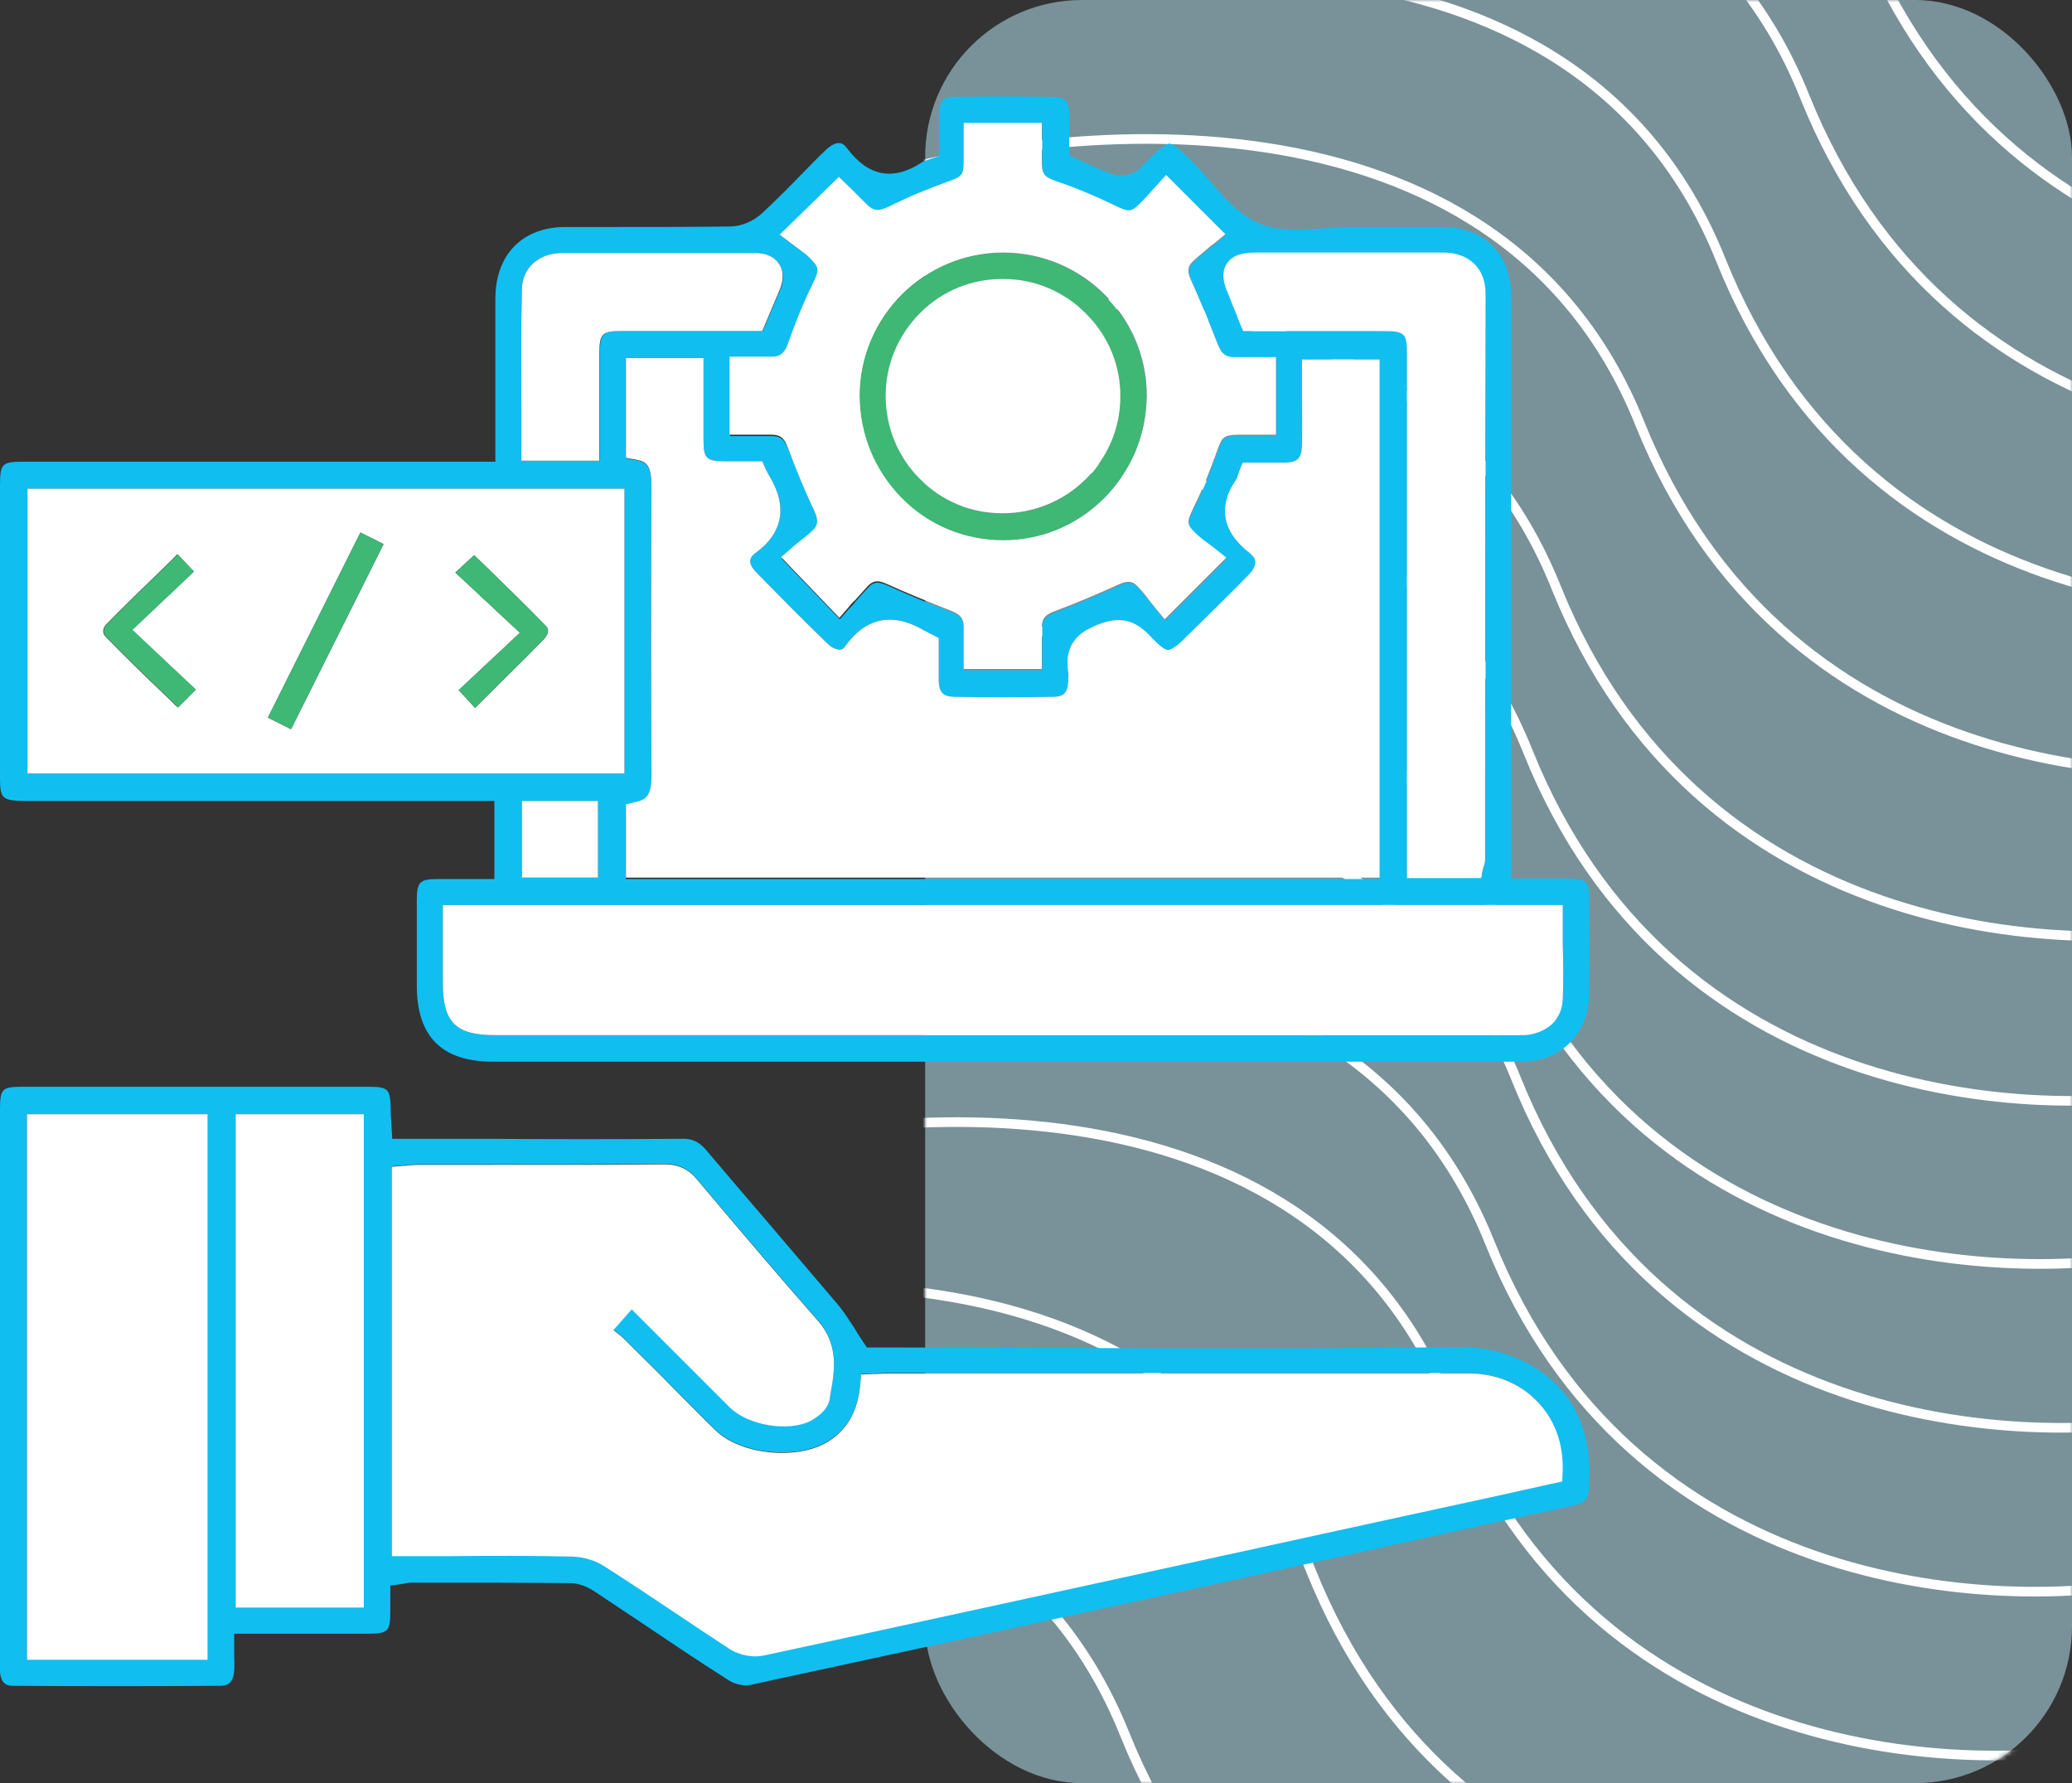<svg xmlns="http://www.w3.org/2000/svg" width="430" height="370" viewBox="0 0 430 370" fill="none"><rect x="0" y="0" width="430" height="370" fill="#333333" stroke="none"/><rect x="192" width="238" height="370" rx="32.546" fill="#C0F1FF" fill-opacity="0.5"></rect><mask id="mask0_5286_10568" style="mask-type:alpha" maskUnits="userSpaceOnUse" x="192" y="0" width="238" height="370"><rect x="192" width="238" height="370" rx="32.546" fill="#C6F0DD"></rect></mask><g mask="url(#mask0_5286_10568)"><path d="M221.023 -63.618C263.837 -77.626 356.807 -87.31 386.179 -13.974C415.55 59.361 490.827 63.625 524.793 56.59" stroke="white" stroke-width="2"></path><path d="M209.949 -29.372C252.61 -43.316 345.243 -52.978 374.479 19.922C403.715 92.823 478.713 97.034 512.558 90.026" stroke="white" stroke-width="2"></path><path d="M192.579 4.628C235.241 -9.316 327.874 -18.978 357.11 53.922C386.346 126.823 461.344 131.034 495.188 124.026" stroke="white" stroke-width="2"></path><path d="M175.208 38.628C218.029 24.657 310.993 14.937 340.288 87.827C369.582 160.718 444.842 164.883 478.809 157.855" stroke="white" stroke-width="2"></path><path d="M157.839 72.628C200.66 58.657 293.624 48.937 322.919 121.827C352.213 194.718 427.472 198.883 461.44 191.855" stroke="white" stroke-width="2"></path><path d="M152.546 106.628C195.208 92.684 287.841 83.022 317.077 155.922C346.313 228.823 421.311 233.034 455.155 226.026" stroke="white" stroke-width="2"></path><path d="M145.097 140.628C187.917 126.657 280.882 116.937 310.176 189.827C339.471 262.718 414.73 266.883 448.698 259.855" stroke="white" stroke-width="2"></path><path d="M149.552 174.628C192.372 160.657 285.337 150.937 314.631 223.827C343.926 296.718 419.185 300.883 453.153 293.855" stroke="white" stroke-width="2"></path><path d="M144.089 208.628C186.91 194.657 279.874 184.937 309.169 257.827C338.463 330.718 413.722 334.883 447.69 327.855" stroke="white" stroke-width="2"></path><path d="M135.804 242.628C178.624 228.657 271.589 218.937 300.883 291.827C330.178 364.718 405.437 368.883 439.405 361.855" stroke="white" stroke-width="2"></path><path d="M107.523 276.628C150.185 262.684 242.817 253.022 272.053 325.922C301.289 398.823 376.287 403.034 410.132 396.026" stroke="white" stroke-width="2"></path><path d="M68.328 310.628C111.148 296.657 204.112 286.937 233.407 359.827C262.701 432.718 337.961 436.883 371.928 429.855" stroke="white" stroke-width="2"></path></g><g clip-path="url(#clip0_5286_10568)"><g clip-path="url(#clip1_5286_10568)"><path d="M329.8 186.3C329.8 183.2 329.3 182.3 325.6 182.3C323.6 182.3 321.5 182.3 319.4 182.3H313.6V143.9C313.6 116.4 313.6 88.9 313.6 61.4C313.6 52.7 308 47.1 299.4 47.1C295.6 47.1 291.9 47.1 288.1 47.1C285.2 47.1 282.3 47.1 279.5 47.1C277.9 47.1 276.2 47.2 274.4 47.4C270 47.7 265.4 48.1 261.4 46.4C257.3 44.7 254.2 41.2 251.3 37.8C250.1 36.5 249 35.2 247.9 34C246.3 32.4 243.7 29.8 242.7 29.8C242.2 29.8 241.3 30.5 240.3 31.3C239.3 32.1 238.3 33.2 237.6 33.9C237.5 34 237.4 34.1 237.3 34.2C236.9 34.7 236.3 35.4 235.3 35.8C234.2 36.3 232.5 36.7 231 36.2C229.1 35.5 227.2 34.7 225.5 33.9C224.8 33.6 224.2 33.3 223.5 33L221.9 32.3V30.5C221.9 29.7 221.9 28.9 221.9 28.2C221.9 26.5 221.9 25 221.9 23.4C221.8 21 221 20.2 218.7 20.1C211.8 20 204.9 20 198.1 20.1C195.8 20.1 195 21 194.9 23.4C194.9 25 194.9 26.7 194.9 28.4C194.9 29.2 194.9 29.9 194.9 30.6V32.4L193 33C192.7 33.1 192.3 33.3 192 33.4C191.7 33.5 191.4 33.6 191.3 33.7C185.4 37.6 180.2 36.6 175.9 30.9C175.3 30.1 174.8 29.7 174.2 29.7C173.4 29.6 172.3 30.2 171.2 31.3C169.6 32.8 168.1 34.4 166.6 35.9C163.9 38.7 161.1 41.5 158.2 44.2C156.4 45.9 153.8 47 151.5 47C143.7 47.1 135.8 47.1 128.2 47.1C124.6 47.1 121 47.1 117.4 47.1C108.4 47.1 102.9 52.8 102.8 61.8C102.8 67 102.8 72.3 102.8 77.5V95.8H5.2C0.4 95.8 0 96.1 0 100.8V161.3C0 165.7 0.4 166.1 5 166.2H102.6V182.4H96.9C94.8 182.4 92.8 182.4 90.8 182.4C87.2 182.4 86.5 183 86.5 186.6C86.5 191.1 86.5 195.5 86.5 200V204.5C86.5 215.1 91.7 220.3 102.3 220.3H261.1C266.4 220.3 271.7 220.3 277 220.3C289.7 220.3 302.9 220.3 315.8 220.3C323.9 220.3 329.7 214.5 329.8 206.3C329.9 199.3 329.9 192.3 329.8 186.3ZM260.7 52.5C267.5 52.5 274.4 52.5 281.2 52.5H289.5C290.5 52.5 291.5 52.5 292.6 52.5C294.9 52.5 297.3 52.5 299.7 52.5C305 52.6 308.3 55.9 308.3 61C308.3 96.9 308.3 133.4 308.3 168.7V178.3C308.3 178.9 308.1 179.4 308 179.7C308 179.8 307.9 179.9 307.9 180L307.4 182.1H292V73.8C292 69.1 291.6 68.7 286.9 68.7H258L257.3 67C257 66.3 256.8 65.7 256.5 65C255.9 63.6 255.4 62.3 254.9 61C254 59 253.3 56.7 254.6 54.7C255.9 52.8 258.4 52.5 260.7 52.5ZM135.2 101.1C135.2 96.8 134.3 95.9 132.1 95.5L129.9 95.1V74.3H146V81.3C146 84.6 146 87.9 146 91.3C146 95.1 146.6 95.7 150.4 95.7H158.2L158.9 97.3C159 97.5 159.1 97.7 159.2 97.9C159.3 98.1 159.4 98.3 159.4 98.3C163.6 105 162.6 110.6 156.6 114.9C155.8 115.5 155.8 116 155.7 116.2C155.6 117 156.1 117.9 157 118.8C162 123.9 166.9 128.9 171.8 133.6C172.6 134.4 173.6 134.8 174.3 134.8C174.6 134.8 175 134.7 175.4 134.1C182 124.8 190 129.7 192.6 131.3C192.6 131.3 192.7 131.3 192.8 131.4L194.8 132.4V134.1C194.8 134.8 194.8 135.6 194.8 136.3C194.8 137.9 194.8 139.6 194.8 141.3C194.9 143.7 195.7 144.5 198 144.6C204.9 144.7 211.8 144.7 218.5 144.6C220.5 144.6 221.6 144 221.7 141.3V140.8C221.7 140.3 221.8 139.8 221.7 139.5C220.7 133.4 224.3 131.1 227.6 129.7C232.3 127.8 235.5 128.5 238.8 132.1C240.9 134.4 241.9 134.9 242.4 134.9C243.1 134.9 244.4 134 246.2 132.1C247.4 130.9 248.7 129.7 249.9 128.5C252.9 125.5 256.1 122.4 259.1 119.3C260.1 118.3 260.6 117.3 260.5 116.5C260.5 115.9 260.1 115.4 259.4 114.8C253.6 110.3 252.7 105.1 256.6 99.4C256.7 99.3 256.8 98.9 256.9 98.6C257 98.3 257.1 98 257.2 97.7L257.9 96H259.7C260.5 96 261.2 96 262 96C263.7 96 265.2 96 266.8 96C269.3 95.9 270.1 95.1 270.2 92.5C270.3 89 270.2 85.6 270.2 82C270.2 80.4 270.2 78.9 270.2 77.3V74.6H286.2V182.4H129.9V167.2L132 166.7C134.3 166.2 135.3 165.2 135.2 160.5C135.1 141.2 135.1 121.9 135.2 101.1ZM174.2 36.8L177.1 39.6C178 40.5 179 41.5 180 42.5C181.2 43.7 182.2 44.1 184.5 43C188.6 41 192.6 39.3 196.5 37.9C199.9 36.7 200 36.5 200.1 33.1C200.1 32.1 200.1 31 200.1 29.9V25.6H216.3V29.9C216.3 31.1 216.3 32.3 216.3 33.5C216.3 36.4 216.7 36.8 219.6 37.8C223.7 39.2 227.6 40.9 231.4 42.7C234.5 44.2 234.8 44.2 237 42C237.8 41.2 238.5 40.4 239.2 39.6C239.5 39.2 239.9 38.8 240.2 38.5L242.1 36.4L254.4 48.8L252.1 50.7C251.7 51.1 251.2 51.4 250.7 51.8C249.7 52.6 248.6 53.5 247.7 54.4C246.7 55.3 246.4 56.3 247.3 58.4C249.2 62.6 251 67 252.8 71.6C253.6 73.9 254.7 74.3 256.3 74.3C257.6 74.3 258.9 74.3 260.3 74.3H264.9V90.5H260.6C259.4 90.5 258.2 90.5 257 90.5C254.1 90.5 253.7 90.8 252.7 93.8C251.2 98 249.6 101.9 247.8 105.6C246.3 108.7 246.3 109 248.5 111.2C249.2 111.9 250 112.5 250.9 113.1C251.3 113.4 251.8 113.8 252.2 114.1L254.6 116L241.8 128.8L239.9 126.5C239.5 126 239.1 125.5 238.7 125C237.8 123.9 237 122.9 236.2 122C235.3 121 234.3 120.6 232.2 121.6C228 123.5 223.6 125.3 219 127.1C216.7 128 216.3 129 216.3 130.5C216.3 131.8 216.3 133.1 216.3 134.5V139.1H200.1V134.6C200.1 133.3 200.1 131.9 200.1 130.5C200.1 129 199.7 127.9 197.4 127C192.9 125.3 188.4 123.4 184.2 121.5C182.1 120.5 181.1 120.9 180.2 121.9C179.3 122.9 178.4 123.8 177.5 124.9C177.1 125.4 176.7 125.9 176.2 126.3L174.3 128.5L162.2 115.9L164.4 114C164.8 113.7 165.3 113.3 165.7 112.9C166.7 112.1 167.8 111.3 168.7 110.4C169.7 109.5 170.1 108.5 169.1 106.4C167.3 102.3 165.5 98 163.6 93.2C162.7 90.9 161.7 90.5 160.2 90.5C158.9 90.5 157.6 90.5 156.2 90.5H151.5V74.1H154.2C154.8 74.1 155.4 74.1 156 74.1C157.3 74.1 158.6 74.1 159.9 74.1C161.8 74.2 162.9 73.7 163.8 70.9C165.1 67.1 166.7 63.2 168.7 59.1C170.2 56 170.2 55.7 168 53.5C167.3 52.8 166.5 52.2 165.6 51.6C165.2 51.3 164.8 51 164.4 50.7L161.9 48.8L174.2 36.8ZM108.3 60C108.4 55.6 111.7 52.6 116.5 52.5C131.9 52.5 144.7 52.5 156.7 52.5C159.6 52.5 161 53.7 161.7 54.8C162.4 55.8 163 57.7 161.8 60.4C161.2 61.9 160.5 63.4 159.9 64.9L158.3 68.7H148.4C141.9 68.7 135.4 68.7 128.9 68.7C125.1 68.7 124.5 69.3 124.5 73.1C124.5 77.7 124.5 82.2 124.5 86.8V95.6H108.3V92.9C108.3 89.9 108.3 86.8 108.3 83.8C108.2 76 108.1 67.9 108.3 60ZM5.7 160.5V101.4H129.6V160.5H5.7ZM124.1 166.2V182.1H108.3V166.2H124.1ZM324.3 207.5C324.1 211.3 321.5 214 317.3 214.7C316.6 214.8 315.9 214.8 315.3 214.8C315 214.8 314.7 214.8 314.3 214.8C314 214.8 313.8 214.8 313.5 214.8H102.8C94.6 214.8 91.9 212.2 91.9 204V187.8H324.3V190.5C324.3 192.1 324.3 193.8 324.3 195.4C324.4 199.4 324.5 203.5 324.3 207.5Z" fill="#11BEF0"></path><path d="M308.2 168.8V178.4C308.2 179 308 179.5 307.9 179.8C307.9 179.9 307.8 180 307.8 180.1L307.3 182.2H292V73.8C292 69.1 291.6 68.7 286.9 68.7H258L257.3 67C257 66.3 256.8 65.7 256.5 65C255.9 63.6 255.4 62.3 254.9 61C254 59 253.3 56.7 254.6 54.7C255.9 52.7 258.4 52.4 260.7 52.4C267.5 52.4 274.4 52.4 281.2 52.4H289.5C290.5 52.4 291.5 52.4 292.6 52.4C294.9 52.4 297.3 52.4 299.7 52.4C305 52.5 308.3 55.8 308.3 60.9C308.2 97 308.2 133.5 308.2 168.8Z" fill="white"></path><path d="M161.701 60.4C161.101 61.9 160.401 63.4 159.801 64.9L158.201 68.7H148.301C141.801 68.7 135.301 68.7 128.801 68.7C125.001 68.7 124.401 69.3 124.401 73.1C124.401 77.7 124.401 82.2 124.401 86.8V95.6H108.201V92.9C108.201 89.9 108.201 86.8 108.201 83.8C108.201 76 108.101 67.9 108.301 60C108.401 55.6 111.701 52.6 116.501 52.5C131.901 52.5 144.701 52.5 156.701 52.5C159.601 52.5 161.001 53.7 161.701 54.8C162.401 55.8 162.901 57.6 161.701 60.4Z" fill="white"></path><path d="M260.2 74.1C258.8 74.1 257.5 74.1 256.2 74.1C254.6 74.1 253.6 73.7 252.7 71.4C250.9 66.8 249.1 62.4 247.2 58.2C246.2 56.1 246.6 55.1 247.6 54.2C248.5 53.3 249.6 52.5 250.6 51.6C251.1 51.2 251.5 50.8 252 50.5L254.3 48.6L242 36.3L240.1 38.4C239.8 38.7 239.5 39.1 239.1 39.5C238.4 40.3 237.7 41.1 236.9 41.9C234.7 44.1 234.4 44.1 231.3 42.6C227.6 40.8 223.6 39.1 219.5 37.7C216.6 36.7 216.2 36.2 216.2 33.4C216.2 32.2 216.2 31 216.2 29.8V25.5H200V29.8C200 30.9 200 31.9 200 33C200 36.4 199.8 36.6 196.4 37.8C192.5 39.2 188.4 40.9 184.4 42.9C182.1 44 181.1 43.6 179.9 42.4C178.9 41.4 177.9 40.4 177 39.5L174.1 36.7L161.8 48.7L164.3 50.6C164.7 50.9 165.1 51.2 165.5 51.5C166.3 52.1 167.2 52.7 167.9 53.4C170.1 55.6 170.1 55.9 168.6 59C166.6 63.1 165 67.1 163.7 70.8C162.8 73.6 161.7 74.1 159.8 74C158.5 74 157.1 74 155.9 74C155.3 74 154.7 74 154.1 74H151.4V90.2H156.1C157.5 90.2 158.8 90.2 160.1 90.2C161.6 90.2 162.7 90.6 163.5 92.9C165.3 97.7 167.1 102 169 106.1C170 108.2 169.6 109.2 168.6 110.1C167.7 111 166.6 111.8 165.6 112.6C165.1 113 164.7 113.3 164.3 113.7L162.1 115.6L174.2 128.2L176.1 126C176.5 125.5 176.9 125 177.4 124.6C178.3 123.6 179.2 122.6 180.1 121.6C181.1 120.6 182 120.2 184.1 121.2C188.3 123.1 192.7 124.9 197.3 126.7C199.6 127.6 200 128.6 200 130.2C200 131.6 200 133 200 134.3V138.8H216.2V134.2C216.2 132.8 216.2 131.5 216.2 130.2C216.2 128.7 216.6 127.6 218.9 126.8C223.5 125.1 227.9 123.2 232.1 121.3C234.2 120.3 235.2 120.7 236.1 121.7C237 122.6 237.8 123.6 238.6 124.7C239 125.2 239.4 125.7 239.8 126.2L241.7 128.5L254.5 115.7L252.1 113.8C251.7 113.5 251.2 113.1 250.8 112.8C249.9 112.2 249.1 111.5 248.4 110.9C246.2 108.8 246.2 108.5 247.7 105.3C249.5 101.7 251.1 97.7 252.6 93.5C253.6 90.6 254 90.3 256.9 90.2C258.1 90.2 259.3 90.2 260.5 90.2H264.8V74.1H260.2ZM229.2 103.3C223.6 108.9 216.2 112 208.3 112C200.3 112 192.8 108.9 187.2 103.2C181.6 97.5 178.5 90 178.5 81.9C178.6 65.6 191.9 52.4 208.2 52.4C224.6 52.4 238 65.7 238 82.1C237.9 90.1 234.8 97.6 229.2 103.3Z" fill="white"></path><path d="M5.699 101.4V160.5H129.599V101.4H5.699ZM36.899 146.8C35.899 145.9 34.999 144.9 33.999 144C29.999 140.2 25.899 136.2 21.999 132.2C20.799 131 21.799 129.8 22.099 129.5C25.999 125.5 29.899 121.8 33.999 117.8C34.899 116.9 35.899 116 36.799 115L40.199 118.6L27.399 130.7L40.599 143.1L36.899 146.8ZM60.399 151.3L55.599 148.9L74.799 110.5L79.599 112.9L60.399 151.3ZM112.899 132.6C109.099 136.5 105.099 140.4 101.299 144.2C100.399 145.1 99.499 146 98.599 146.9L95.199 143.2L107.899 131.3L94.499 118.8L98.399 115.2C99.299 116.1 100.299 117 101.199 117.9C105.199 121.8 109.299 125.8 113.299 129.9C114.399 131 113.099 132.3 112.899 132.6Z" fill="white"></path><path d="M124.101 166.201H108.301V182.101H124.101V166.201Z" fill="white"></path><path d="M324.3 207.501C324.1 211.301 321.5 214.001 317.3 214.701C316.6 214.801 315.9 214.801 315.3 214.801C315 214.801 314.7 214.801 314.3 214.801C314 214.801 313.8 214.801 313.5 214.801H102.8C94.6 214.801 91.9 212.201 91.9 204.001V187.801H324.3V190.501C324.3 192.101 324.3 193.801 324.3 195.401C324.4 199.401 324.5 203.501 324.3 207.501Z" fill="white"></path><path d="M286.3 74.301V182.101H129.9V166.901L132 166.401C134.3 165.901 135.3 164.901 135.2 160.201C135.1 141.201 135.1 121.801 135.2 101.001C135.2 96.701 134.3 95.801 132.1 95.401L129.9 95.001V74.301H146V81.301C146 84.601 146 87.901 146 91.301C146 95.101 146.6 95.701 150.4 95.701H158.2L158.9 97.301C159 97.501 159.1 97.701 159.2 97.901C159.3 98.101 159.4 98.301 159.4 98.301C163.6 105.001 162.6 110.601 156.6 114.901C155.8 115.501 155.8 116.001 155.7 116.201C155.6 117.001 156.1 117.901 157 118.801C162 123.901 166.9 128.901 171.8 133.601C172.6 134.401 173.6 134.801 174.3 134.801C174.6 134.801 175 134.701 175.4 134.101C182 124.801 190 129.701 192.6 131.301C192.6 131.301 192.7 131.301 192.8 131.401L194.8 132.401V134.101C194.8 134.801 194.8 135.601 194.8 136.301C194.8 137.901 194.8 139.601 194.8 141.301C194.9 143.701 195.7 144.501 198 144.601C204.9 144.701 211.8 144.701 218.5 144.601C220.5 144.601 221.6 144.001 221.7 141.301V140.801C221.7 140.301 221.8 139.801 221.7 139.501C220.7 133.401 224.3 131.101 227.6 129.701C232.3 127.801 235.5 128.501 238.8 132.101C240.9 134.401 241.9 134.901 242.4 134.901C243.1 134.901 244.4 134.001 246.2 132.101C247.4 130.901 248.7 129.701 249.9 128.501C252.9 125.501 256.1 122.401 259.1 119.301C260.1 118.301 260.6 117.301 260.5 116.501C260.5 115.901 260.1 115.401 259.4 114.801C253.6 110.301 252.7 105.101 256.6 99.401C256.7 99.301 256.8 98.901 256.9 98.601C257 98.301 257.1 98.001 257.2 97.701L257.9 96.001H259.7C260.5 96.001 261.2 96.001 262 96.001C263.7 96.001 265.2 96.001 266.8 96.001C269.3 95.901 270.1 95.101 270.2 92.501C270.3 89.001 270.2 85.601 270.2 82.001C270.2 80.401 270.2 78.901 270.2 77.301V74.601H286.3V74.301Z" fill="white"></path><path d="M323.5 287.8C318.5 282.5 311 279.5 302.9 279.5C274.8 279.9 246.2 279.8 218.6 279.7C207.4 279.7 196.2 279.6 184.9 279.6H179.9L179.1 278.4C178.4 277.4 177.8 276.4 177.2 275.4C176 273.6 175 272 173.8 270.6C169.2 265.2 164.5 259.7 160 254.4C155.6 249.3 151.1 244 146.6 238.7C145.1 236.9 143.6 236.2 141.4 236.3C128 236.4 114.4 236.4 101.3 236.3H81.4L81.2 232.8C81.2 232.2 81.1 231.8 81.1 231.3C81 225.5 81 225.5 75.1 225.5H5.1C0.3 225.5 0 225.8 0 230.5V345.4C0 345.9 0 346.4 0 346.9C0.2 349.8 2 349.8 2.6 349.8C16.8 349.9 31.3 349.9 45.8 349.8C47 349.8 48.4 349.4 48.6 346.7C48.7 345.7 48.6 344.6 48.6 343.4C48.6 342.8 48.6 342.3 48.6 341.7V339H76C80.6 339 81 338.6 81 334.2C81 333.5 81 332.9 81 332.2V329L83.3 328.7C83.5 328.7 83.7 328.6 83.9 328.6C84.3 328.5 84.8 328.4 85.3 328.4H91.2C100.1 328.4 109.3 328.4 118.4 328.5C120.4 328.5 122.3 329.5 123.5 330.3C126.8 332.5 130.1 334.7 133.4 336.9C139.2 340.8 145.3 344.9 151.3 348.7C152.5 349.5 154.5 349.9 155.8 349.6C188.8 342.5 222.4 335.2 254.9 328.1L289.9 320.4C302.1 317.7 314.3 315 326.6 312.4C329 311.9 329.5 310.9 329.7 309.5C330.6 300.5 328.4 293.1 323.5 287.8ZM43.1 344.3H5.6V231.2H43.1V344.3ZM75.6 333.6H48.9V231.2H75.5V333.6H75.6ZM324.2 307.3L308.4 310.8C298.1 313 287.8 315.3 277.6 317.5L255.2 322.4C223.5 329.3 190.8 336.5 158.6 343.4C158 343.5 157.5 343.6 156.8 343.6C154.9 343.6 152.8 343 151.3 342C147.3 339.4 143.3 336.7 139.4 334.1C134.8 331 130.1 327.9 125.4 324.9C123.6 323.7 121.1 323 119 322.9C110.5 322.7 102.3 322.7 93.5 322.8C90.4 322.8 87.2 322.8 84 322.8H81.3V242L83.8 241.8C84.1 241.8 84.4 241.8 84.6 241.7C85.3 241.7 86 241.6 86.8 241.6H101.6C113.4 241.6 125.7 241.6 137.8 241.5H137.9C140.8 241.5 142.9 242.5 144.7 244.7C154.7 256.6 162.4 265.6 169.7 273.9C174.2 279 173.2 284.5 172.3 289.4L172.2 290.2C171.8 292.7 169.1 294.2 168.3 294.7C163.7 297.1 155.2 295.7 151.4 291.9C146 286.5 140.6 281.1 135.2 275.7L131.1 271.6L127.3 275.9C128.4 276.7 129.6 277.7 130.6 278.8C133.6 281.8 136.7 284.8 139.6 287.8C142.5 290.7 145.5 293.8 148.5 296.7C153.8 301.9 166 303 172.2 298.8C176 296.3 178 292.5 178.5 287.4L178.7 285.1L181 285C181.3 285 181.6 285 181.8 285C182.4 285 183 284.9 183.6 284.9H208.4C240.5 284.9 272.7 284.9 304.8 284.9C310.3 284.9 315.3 286.9 318.9 290.6C322.5 294.3 324.3 299.4 324.1 305L324.2 307.3Z" fill="#11BEF0"></path><path d="M43.1 231.201H5.6V344.401H43.1V231.201Z" fill="white"></path><path d="M75.5 231.201H48.9V333.601H75.5V231.201Z" fill="white"></path><path d="M324.301 305.3L324.201 307.4L308.401 310.9C298.101 313.1 287.801 315.4 277.601 317.6L255.201 322.5C223.501 329.4 190.801 336.6 158.601 343.5C158.001 343.6 157.501 343.7 156.801 343.7C154.901 343.7 152.801 343.1 151.301 342.1C147.301 339.5 143.301 336.8 139.401 334.2C134.801 331.1 130.101 328 125.401 325C123.601 323.8 121.101 323.1 119.001 323C110.501 322.8 102.301 322.8 93.501 322.9C90.401 322.9 87.201 322.9 84.001 322.9H81.301V242.1L83.801 241.9C84.101 241.9 84.401 241.9 84.601 241.8C85.301 241.8 86.001 241.7 86.801 241.7H101.601C113.401 241.7 125.701 241.7 137.801 241.6H137.901C140.801 241.6 142.901 242.6 144.701 244.8C154.701 256.7 162.401 265.7 169.701 274C174.201 279.1 173.201 284.6 172.301 289.5L172.201 290.3C171.801 292.8 169.101 294.3 168.301 294.8C163.701 297.2 155.201 295.8 151.401 292C146.001 286.6 140.601 281.2 135.201 275.8L131.101 271.7L127.301 276C128.401 276.8 129.601 277.8 130.601 278.9C133.601 281.9 136.701 284.9 139.601 287.9C142.501 290.8 145.501 293.9 148.501 296.8C153.801 302 166.001 303.1 172.201 298.9C176.001 296.4 178.001 292.6 178.501 287.5L178.701 285.2L181.001 285.1C181.301 285.1 181.601 285.1 181.801 285.1C182.401 285.1 183.001 285 183.601 285H208.401C240.501 285 272.701 285 304.801 285C310.301 285 315.301 287 318.901 290.7C322.701 294.5 324.501 299.7 324.301 305.3Z" fill="white"></path><path d="M79.6 112.9L60.4 151.3L55.6 148.9L74.8 110.5L79.6 112.9Z" fill="#3EB874"></path><path d="M40.699 143.1L36.999 146.8C35.999 145.9 35.099 144.9 34.099 144C30.099 140.2 25.999 136.2 22.099 132.2C20.899 131 21.899 129.8 22.199 129.5C26.099 125.5 29.999 121.8 34.099 117.8C34.999 116.9 35.999 116 36.899 115L40.299 118.6L27.499 130.7L40.699 143.1Z" fill="#3EB874"></path><path d="M112.9 132.601C109.1 136.501 105.1 140.401 101.3 144.201C100.4 145.101 99.5 146.001 98.6 146.901L95.2 143.201L107.9 131.301L94.5 118.801L98.4 115.201C99.3 116.101 100.3 117.001 101.2 117.901C105.2 121.801 109.3 125.801 113.3 129.901C114.4 131.001 113.1 132.301 112.9 132.601Z" fill="#3EB874"></path><path d="M208.1 52.5C191.8 52.5 178.5 65.7 178.4 82C178.4 90 181.5 97.6 187.1 103.3C192.7 109 200.2 112.1 208.2 112.1C216.1 112.1 223.5 109 229.1 103.4C234.8 97.7 237.9 90.2 237.9 82.3C237.9 65.8 224.5 52.5 208.1 52.5ZM208.2 106.6C204.9 106.6 201.8 106 198.9 104.8C196 103.6 193.3 101.8 191 99.5C186.4 94.9 183.9 88.7 183.9 82.2C183.9 75.7 186.5 69.6 191.1 65C195.7 60.4 201.9 57.9 208.4 58C214.9 58 220.9 60.6 225.5 65.2C230.1 69.9 232.6 76 232.5 82.6C232.4 95.8 221.5 106.6 208.2 106.6Z" fill="#3EB874"></path><path d="M232.501 82.5C232.401 95.8 221.401 106.5 208.101 106.5C204.801 106.5 201.701 105.9 198.801 104.7C195.901 103.5 193.201 101.7 190.901 99.4C186.301 94.8 183.801 88.6 183.801 82.1C183.801 75.6 186.401 69.5 191.001 64.9C195.601 60.3 201.801 57.8 208.301 57.9C214.801 57.9 220.801 60.5 225.401 65.1C230.101 69.8 232.601 76 232.501 82.5Z" fill="white"></path></g></g><defs><clipPath id="clip0_5286_10568"><rect width="330" height="330" fill="white" transform="translate(0 20)"></rect></clipPath><clipPath id="clip1_5286_10568"><rect width="330" height="330" fill="white" transform="translate(0 20)"></rect></clipPath></defs></svg>